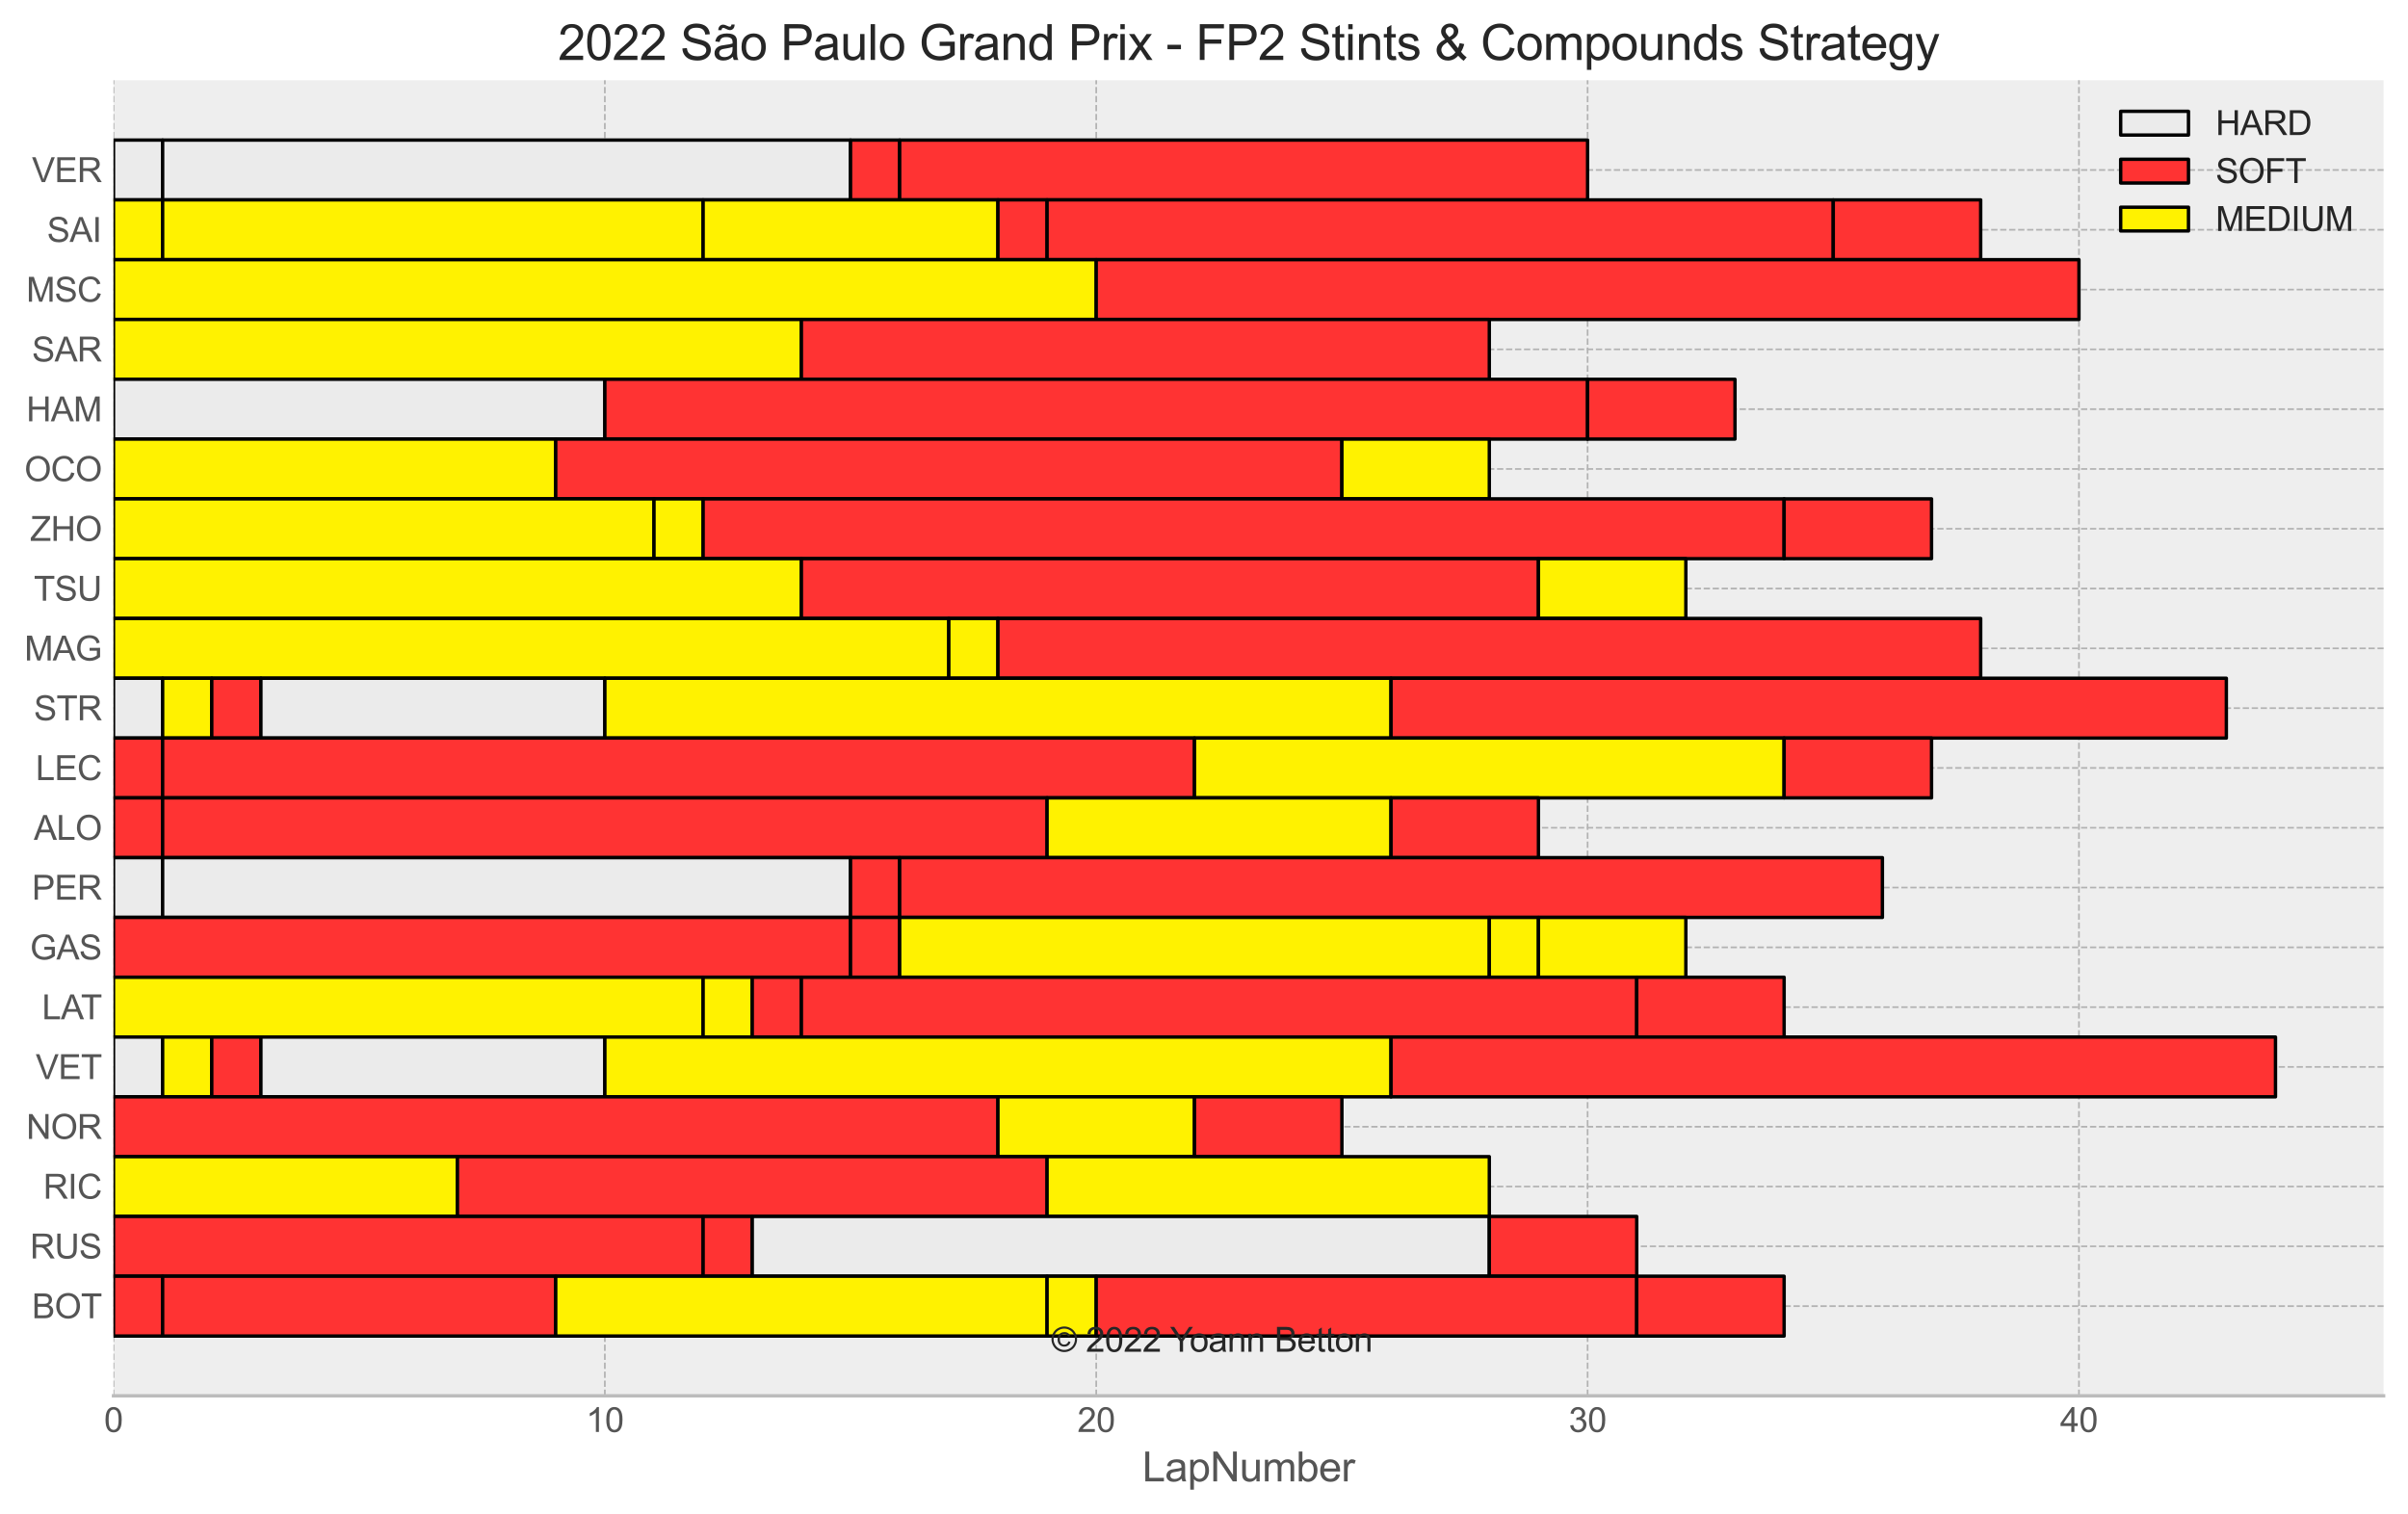 <?xml version="1.0" encoding="utf-8" standalone="no"?>
<!DOCTYPE svg PUBLIC "-//W3C//DTD SVG 1.1//EN"
  "http://www.w3.org/Graphics/SVG/1.1/DTD/svg11.dtd">
<svg xmlns:xlink="http://www.w3.org/1999/xlink" width="710.278pt" height="446.582pt" viewBox="0 0 710.278 446.582" xmlns="http://www.w3.org/2000/svg" version="1.1">
 <defs>
  <style type="text/css">*{stroke-linejoin: round; stroke-linecap: butt}</style>
 </defs>
 <g id="figure_1">
  <g id="patch_1">
   <path d="M 0 446.582 
L 710.278 446.582 
L 710.278 0 
L 0 0 
z
" style="fill: #ffffff"/>
  </g>
  <g id="axes_1">
   <g id="patch_2">
    <path d="M 33.478 411.763 
L 703.078 411.763 
L 703.078 23.683 
L 33.478 23.683 
z
" style="fill: #eeeeee"/>
   </g>
   <g id="matplotlib.axis_1">
    <g id="xtick_1">
     <g id="line2d_1">
      <path d="M 33.478 411.763 
L 33.478 23.683 
" clip-path="url(#p94d6013bad)" style="fill: none; stroke-dasharray: 1.85,0.8; stroke-dashoffset: 0; stroke: #b2b2b2; stroke-width: 0.5"/>
     </g>
     <g id="line2d_2"/>
     <g id="text_1">
      <!-- 0 -->
      <g style="fill: #555555" transform="translate(30.698 422.421)scale(0.1 -0.1)">
       <defs>
        <path id="ArialMT-30" d="M 266 2259 
Q 266 3072 433 3567 
Q 600 4063 929 4331 
Q 1259 4600 1759 4600 
Q 2128 4600 2406 4451 
Q 2684 4303 2865 4023 
Q 3047 3744 3150 3342 
Q 3253 2941 3253 2259 
Q 3253 1453 3087 958 
Q 2922 463 2592 192 
Q 2263 -78 1759 -78 
Q 1097 -78 719 397 
Q 266 969 266 2259 
z
M 844 2259 
Q 844 1131 1108 757 
Q 1372 384 1759 384 
Q 2147 384 2411 759 
Q 2675 1134 2675 2259 
Q 2675 3391 2411 3762 
Q 2147 4134 1753 4134 
Q 1366 4134 1134 3806 
Q 844 3388 844 2259 
z
" transform="scale(0.016)"/>
       </defs>
       <use xlink:href="#ArialMT-30"/>
      </g>
     </g>
    </g>
    <g id="xtick_2">
     <g id="line2d_3">
      <path d="M 178.413 411.763 
L 178.413 23.683 
" clip-path="url(#p94d6013bad)" style="fill: none; stroke-dasharray: 1.85,0.8; stroke-dashoffset: 0; stroke: #b2b2b2; stroke-width: 0.5"/>
     </g>
     <g id="line2d_4"/>
     <g id="text_2">
      <!-- 10 -->
      <g style="fill: #555555" transform="translate(172.852 422.421)scale(0.1 -0.1)">
       <defs>
        <path id="ArialMT-31" d="M 2384 0 
L 1822 0 
L 1822 3584 
Q 1619 3391 1289 3197 
Q 959 3003 697 2906 
L 697 3450 
Q 1169 3672 1522 3987 
Q 1875 4303 2022 4600 
L 2384 4600 
L 2384 0 
z
" transform="scale(0.016)"/>
       </defs>
       <use xlink:href="#ArialMT-31"/>
       <use xlink:href="#ArialMT-30" x="55.615"/>
      </g>
     </g>
    </g>
    <g id="xtick_3">
     <g id="line2d_5">
      <path d="M 323.348 411.763 
L 323.348 23.683 
" clip-path="url(#p94d6013bad)" style="fill: none; stroke-dasharray: 1.85,0.8; stroke-dashoffset: 0; stroke: #b2b2b2; stroke-width: 0.5"/>
     </g>
     <g id="line2d_6"/>
     <g id="text_3">
      <!-- 20 -->
      <g style="fill: #555555" transform="translate(317.787 422.421)scale(0.1 -0.1)">
       <defs>
        <path id="ArialMT-32" d="M 3222 541 
L 3222 0 
L 194 0 
Q 188 203 259 391 
Q 375 700 629 1000 
Q 884 1300 1366 1694 
Q 2113 2306 2375 2664 
Q 2638 3022 2638 3341 
Q 2638 3675 2398 3904 
Q 2159 4134 1775 4134 
Q 1369 4134 1125 3890 
Q 881 3647 878 3216 
L 300 3275 
Q 359 3922 746 4261 
Q 1134 4600 1788 4600 
Q 2447 4600 2831 4234 
Q 3216 3869 3216 3328 
Q 3216 3053 3103 2787 
Q 2991 2522 2730 2228 
Q 2469 1934 1863 1422 
Q 1356 997 1212 845 
Q 1069 694 975 541 
L 3222 541 
z
" transform="scale(0.016)"/>
       </defs>
       <use xlink:href="#ArialMT-32"/>
       <use xlink:href="#ArialMT-30" x="55.615"/>
      </g>
     </g>
    </g>
    <g id="xtick_4">
     <g id="line2d_7">
      <path d="M 468.283 411.763 
L 468.283 23.683 
" clip-path="url(#p94d6013bad)" style="fill: none; stroke-dasharray: 1.85,0.8; stroke-dashoffset: 0; stroke: #b2b2b2; stroke-width: 0.5"/>
     </g>
     <g id="line2d_8"/>
     <g id="text_4">
      <!-- 30 -->
      <g style="fill: #555555" transform="translate(462.722 422.421)scale(0.1 -0.1)">
       <defs>
        <path id="ArialMT-33" d="M 269 1209 
L 831 1284 
Q 928 806 1161 595 
Q 1394 384 1728 384 
Q 2125 384 2398 659 
Q 2672 934 2672 1341 
Q 2672 1728 2419 1979 
Q 2166 2231 1775 2231 
Q 1616 2231 1378 2169 
L 1441 2663 
Q 1497 2656 1531 2656 
Q 1891 2656 2178 2843 
Q 2466 3031 2466 3422 
Q 2466 3731 2256 3934 
Q 2047 4138 1716 4138 
Q 1388 4138 1169 3931 
Q 950 3725 888 3313 
L 325 3413 
Q 428 3978 793 4289 
Q 1159 4600 1703 4600 
Q 2078 4600 2393 4439 
Q 2709 4278 2876 4000 
Q 3044 3722 3044 3409 
Q 3044 3113 2884 2869 
Q 2725 2625 2413 2481 
Q 2819 2388 3044 2092 
Q 3269 1797 3269 1353 
Q 3269 753 2831 336 
Q 2394 -81 1725 -81 
Q 1122 -81 723 278 
Q 325 638 269 1209 
z
" transform="scale(0.016)"/>
       </defs>
       <use xlink:href="#ArialMT-33"/>
       <use xlink:href="#ArialMT-30" x="55.615"/>
      </g>
     </g>
    </g>
    <g id="xtick_5">
     <g id="line2d_9">
      <path d="M 613.218 411.763 
L 613.218 23.683 
" clip-path="url(#p94d6013bad)" style="fill: none; stroke-dasharray: 1.85,0.8; stroke-dashoffset: 0; stroke: #b2b2b2; stroke-width: 0.5"/>
     </g>
     <g id="line2d_10"/>
     <g id="text_5">
      <!-- 40 -->
      <g style="fill: #555555" transform="translate(607.657 422.421)scale(0.1 -0.1)">
       <defs>
        <path id="ArialMT-34" d="M 2069 0 
L 2069 1097 
L 81 1097 
L 81 1613 
L 2172 4581 
L 2631 4581 
L 2631 1613 
L 3250 1613 
L 3250 1097 
L 2631 1097 
L 2631 0 
L 2069 0 
z
M 2069 1613 
L 2069 3678 
L 634 1613 
L 2069 1613 
z
" transform="scale(0.016)"/>
       </defs>
       <use xlink:href="#ArialMT-34"/>
       <use xlink:href="#ArialMT-30" x="55.615"/>
      </g>
     </g>
    </g>
    <g id="text_6">
     <!-- LapNumber -->
     <g style="fill: #555555" transform="translate(336.93 436.997)scale(0.12 -0.12)">
      <defs>
       <path id="ArialMT-4c" d="M 469 0 
L 469 4581 
L 1075 4581 
L 1075 541 
L 3331 541 
L 3331 0 
L 469 0 
z
" transform="scale(0.016)"/>
       <path id="ArialMT-61" d="M 2588 409 
Q 2275 144 1986 34 
Q 1697 -75 1366 -75 
Q 819 -75 525 192 
Q 231 459 231 875 
Q 231 1119 342 1320 
Q 453 1522 633 1644 
Q 813 1766 1038 1828 
Q 1203 1872 1538 1913 
Q 2219 1994 2541 2106 
Q 2544 2222 2544 2253 
Q 2544 2597 2384 2738 
Q 2169 2928 1744 2928 
Q 1347 2928 1158 2789 
Q 969 2650 878 2297 
L 328 2372 
Q 403 2725 575 2942 
Q 747 3159 1072 3276 
Q 1397 3394 1825 3394 
Q 2250 3394 2515 3294 
Q 2781 3194 2906 3042 
Q 3031 2891 3081 2659 
Q 3109 2516 3109 2141 
L 3109 1391 
Q 3109 606 3145 398 
Q 3181 191 3288 0 
L 2700 0 
Q 2613 175 2588 409 
z
M 2541 1666 
Q 2234 1541 1622 1453 
Q 1275 1403 1131 1340 
Q 988 1278 909 1158 
Q 831 1038 831 891 
Q 831 666 1001 516 
Q 1172 366 1500 366 
Q 1825 366 2078 508 
Q 2331 650 2450 897 
Q 2541 1088 2541 1459 
L 2541 1666 
z
" transform="scale(0.016)"/>
       <path id="ArialMT-70" d="M 422 -1272 
L 422 3319 
L 934 3319 
L 934 2888 
Q 1116 3141 1344 3267 
Q 1572 3394 1897 3394 
Q 2322 3394 2647 3175 
Q 2972 2956 3137 2557 
Q 3303 2159 3303 1684 
Q 3303 1175 3120 767 
Q 2938 359 2589 142 
Q 2241 -75 1856 -75 
Q 1575 -75 1351 44 
Q 1128 163 984 344 
L 984 -1272 
L 422 -1272 
z
M 931 1641 
Q 931 1000 1190 694 
Q 1450 388 1819 388 
Q 2194 388 2461 705 
Q 2728 1022 2728 1688 
Q 2728 2322 2467 2637 
Q 2206 2953 1844 2953 
Q 1484 2953 1207 2617 
Q 931 2281 931 1641 
z
" transform="scale(0.016)"/>
       <path id="ArialMT-4e" d="M 488 0 
L 488 4581 
L 1109 4581 
L 3516 984 
L 3516 4581 
L 4097 4581 
L 4097 0 
L 3475 0 
L 1069 3600 
L 1069 0 
L 488 0 
z
" transform="scale(0.016)"/>
       <path id="ArialMT-75" d="M 2597 0 
L 2597 488 
Q 2209 -75 1544 -75 
Q 1250 -75 995 37 
Q 741 150 617 320 
Q 494 491 444 738 
Q 409 903 409 1263 
L 409 3319 
L 972 3319 
L 972 1478 
Q 972 1038 1006 884 
Q 1059 663 1231 536 
Q 1403 409 1656 409 
Q 1909 409 2131 539 
Q 2353 669 2445 892 
Q 2538 1116 2538 1541 
L 2538 3319 
L 3100 3319 
L 3100 0 
L 2597 0 
z
" transform="scale(0.016)"/>
       <path id="ArialMT-6d" d="M 422 0 
L 422 3319 
L 925 3319 
L 925 2853 
Q 1081 3097 1340 3245 
Q 1600 3394 1931 3394 
Q 2300 3394 2536 3241 
Q 2772 3088 2869 2813 
Q 3263 3394 3894 3394 
Q 4388 3394 4653 3120 
Q 4919 2847 4919 2278 
L 4919 0 
L 4359 0 
L 4359 2091 
Q 4359 2428 4304 2576 
Q 4250 2725 4106 2815 
Q 3963 2906 3769 2906 
Q 3419 2906 3187 2673 
Q 2956 2441 2956 1928 
L 2956 0 
L 2394 0 
L 2394 2156 
Q 2394 2531 2256 2718 
Q 2119 2906 1806 2906 
Q 1569 2906 1367 2781 
Q 1166 2656 1075 2415 
Q 984 2175 984 1722 
L 984 0 
L 422 0 
z
" transform="scale(0.016)"/>
       <path id="ArialMT-62" d="M 941 0 
L 419 0 
L 419 4581 
L 981 4581 
L 981 2947 
Q 1338 3394 1891 3394 
Q 2197 3394 2470 3270 
Q 2744 3147 2920 2923 
Q 3097 2700 3197 2384 
Q 3297 2069 3297 1709 
Q 3297 856 2875 390 
Q 2453 -75 1863 -75 
Q 1275 -75 941 416 
L 941 0 
z
M 934 1684 
Q 934 1088 1097 822 
Q 1363 388 1816 388 
Q 2184 388 2453 708 
Q 2722 1028 2722 1663 
Q 2722 2313 2464 2622 
Q 2206 2931 1841 2931 
Q 1472 2931 1203 2611 
Q 934 2291 934 1684 
z
" transform="scale(0.016)"/>
       <path id="ArialMT-65" d="M 2694 1069 
L 3275 997 
Q 3138 488 2766 206 
Q 2394 -75 1816 -75 
Q 1088 -75 661 373 
Q 234 822 234 1631 
Q 234 2469 665 2931 
Q 1097 3394 1784 3394 
Q 2450 3394 2872 2941 
Q 3294 2488 3294 1666 
Q 3294 1616 3291 1516 
L 816 1516 
Q 847 969 1125 678 
Q 1403 388 1819 388 
Q 2128 388 2347 550 
Q 2566 713 2694 1069 
z
M 847 1978 
L 2700 1978 
Q 2663 2397 2488 2606 
Q 2219 2931 1791 2931 
Q 1403 2931 1139 2672 
Q 875 2413 847 1978 
z
" transform="scale(0.016)"/>
       <path id="ArialMT-72" d="M 416 0 
L 416 3319 
L 922 3319 
L 922 2816 
Q 1116 3169 1280 3281 
Q 1444 3394 1641 3394 
Q 1925 3394 2219 3213 
L 2025 2691 
Q 1819 2813 1613 2813 
Q 1428 2813 1281 2702 
Q 1134 2591 1072 2394 
Q 978 2094 978 1738 
L 978 0 
L 416 0 
z
" transform="scale(0.016)"/>
      </defs>
      <use xlink:href="#ArialMT-4c"/>
      <use xlink:href="#ArialMT-61" x="55.615"/>
      <use xlink:href="#ArialMT-70" x="111.23"/>
      <use xlink:href="#ArialMT-4e" x="166.846"/>
      <use xlink:href="#ArialMT-75" x="239.062"/>
      <use xlink:href="#ArialMT-6d" x="294.678"/>
      <use xlink:href="#ArialMT-62" x="377.979"/>
      <use xlink:href="#ArialMT-65" x="433.594"/>
      <use xlink:href="#ArialMT-72" x="489.209"/>
     </g>
    </g>
   </g>
   <g id="matplotlib.axis_2">
    <g id="ytick_1">
     <g id="line2d_11">
      <path d="M 33.478 50.143 
L 703.078 50.143 
" clip-path="url(#p94d6013bad)" style="fill: none; stroke-dasharray: 1.85,0.8; stroke-dashoffset: 0; stroke: #b2b2b2; stroke-width: 0.5"/>
     </g>
     <g id="line2d_12"/>
     <g id="text_7">
      <!-- VER -->
      <g style="fill: #555555" transform="translate(9.416 53.722)scale(0.1 -0.1)">
       <defs>
        <path id="ArialMT-56" d="M 1803 0 
L 28 4581 
L 684 4581 
L 1875 1253 
Q 2019 853 2116 503 
Q 2222 878 2363 1253 
L 3600 4581 
L 4219 4581 
L 2425 0 
L 1803 0 
z
" transform="scale(0.016)"/>
        <path id="ArialMT-45" d="M 506 0 
L 506 4581 
L 3819 4581 
L 3819 4041 
L 1113 4041 
L 1113 2638 
L 3647 2638 
L 3647 2100 
L 1113 2100 
L 1113 541 
L 3925 541 
L 3925 0 
L 506 0 
z
" transform="scale(0.016)"/>
        <path id="ArialMT-52" d="M 503 0 
L 503 4581 
L 2534 4581 
Q 3147 4581 3465 4457 
Q 3784 4334 3975 4021 
Q 4166 3709 4166 3331 
Q 4166 2844 3850 2509 
Q 3534 2175 2875 2084 
Q 3116 1969 3241 1856 
Q 3506 1613 3744 1247 
L 4541 0 
L 3778 0 
L 3172 953 
Q 2906 1366 2734 1584 
Q 2563 1803 2427 1890 
Q 2291 1978 2150 2013 
Q 2047 2034 1813 2034 
L 1109 2034 
L 1109 0 
L 503 0 
z
M 1109 2559 
L 2413 2559 
Q 2828 2559 3062 2645 
Q 3297 2731 3419 2920 
Q 3541 3109 3541 3331 
Q 3541 3656 3305 3865 
Q 3069 4075 2559 4075 
L 1109 4075 
L 1109 2559 
z
" transform="scale(0.016)"/>
       </defs>
       <use xlink:href="#ArialMT-56"/>
       <use xlink:href="#ArialMT-45" x="66.699"/>
       <use xlink:href="#ArialMT-52" x="133.398"/>
      </g>
     </g>
    </g>
    <g id="ytick_2">
     <g id="line2d_13">
      <path d="M 33.478 67.783 
L 703.078 67.783 
" clip-path="url(#p94d6013bad)" style="fill: none; stroke-dasharray: 1.85,0.8; stroke-dashoffset: 0; stroke: #b2b2b2; stroke-width: 0.5"/>
     </g>
     <g id="line2d_14"/>
     <g id="text_8">
      <!-- SAI -->
      <g style="fill: #555555" transform="translate(13.859 71.362)scale(0.1 -0.1)">
       <defs>
        <path id="ArialMT-53" d="M 288 1472 
L 859 1522 
Q 900 1178 1048 958 
Q 1197 738 1509 602 
Q 1822 466 2213 466 
Q 2559 466 2825 569 
Q 3091 672 3220 851 
Q 3350 1031 3350 1244 
Q 3350 1459 3225 1620 
Q 3100 1781 2813 1891 
Q 2628 1963 1997 2114 
Q 1366 2266 1113 2400 
Q 784 2572 623 2826 
Q 463 3081 463 3397 
Q 463 3744 659 4045 
Q 856 4347 1234 4503 
Q 1613 4659 2075 4659 
Q 2584 4659 2973 4495 
Q 3363 4331 3572 4012 
Q 3781 3694 3797 3291 
L 3216 3247 
Q 3169 3681 2898 3903 
Q 2628 4125 2100 4125 
Q 1550 4125 1298 3923 
Q 1047 3722 1047 3438 
Q 1047 3191 1225 3031 
Q 1400 2872 2139 2705 
Q 2878 2538 3153 2413 
Q 3553 2228 3743 1945 
Q 3934 1663 3934 1294 
Q 3934 928 3725 604 
Q 3516 281 3123 101 
Q 2731 -78 2241 -78 
Q 1619 -78 1198 103 
Q 778 284 539 648 
Q 300 1013 288 1472 
z
" transform="scale(0.016)"/>
        <path id="ArialMT-41" d="M -9 0 
L 1750 4581 
L 2403 4581 
L 4278 0 
L 3588 0 
L 3053 1388 
L 1138 1388 
L 634 0 
L -9 0 
z
M 1313 1881 
L 2866 1881 
L 2388 3150 
Q 2169 3728 2063 4100 
Q 1975 3659 1816 3225 
L 1313 1881 
z
" transform="scale(0.016)"/>
        <path id="ArialMT-49" d="M 597 0 
L 597 4581 
L 1203 4581 
L 1203 0 
L 597 0 
z
" transform="scale(0.016)"/>
       </defs>
       <use xlink:href="#ArialMT-53"/>
       <use xlink:href="#ArialMT-41" x="66.699"/>
       <use xlink:href="#ArialMT-49" x="133.398"/>
      </g>
     </g>
    </g>
    <g id="ytick_3">
     <g id="line2d_15">
      <path d="M 33.478 85.423 
L 703.078 85.423 
" clip-path="url(#p94d6013bad)" style="fill: none; stroke-dasharray: 1.85,0.8; stroke-dashoffset: 0; stroke: #b2b2b2; stroke-width: 0.5"/>
     </g>
     <g id="line2d_16"/>
     <g id="text_9">
      <!-- MSC -->
      <g style="fill: #555555" transform="translate(7.756 89.002)scale(0.1 -0.1)">
       <defs>
        <path id="ArialMT-4d" d="M 475 0 
L 475 4581 
L 1388 4581 
L 2472 1338 
Q 2622 884 2691 659 
Q 2769 909 2934 1394 
L 4031 4581 
L 4847 4581 
L 4847 0 
L 4263 0 
L 4263 3834 
L 2931 0 
L 2384 0 
L 1059 3900 
L 1059 0 
L 475 0 
z
" transform="scale(0.016)"/>
        <path id="ArialMT-43" d="M 3763 1606 
L 4369 1453 
Q 4178 706 3683 314 
Q 3188 -78 2472 -78 
Q 1731 -78 1267 223 
Q 803 525 561 1097 
Q 319 1669 319 2325 
Q 319 3041 592 3573 
Q 866 4106 1370 4382 
Q 1875 4659 2481 4659 
Q 3169 4659 3637 4309 
Q 4106 3959 4291 3325 
L 3694 3184 
Q 3534 3684 3231 3912 
Q 2928 4141 2469 4141 
Q 1941 4141 1586 3887 
Q 1231 3634 1087 3207 
Q 944 2781 944 2328 
Q 944 1744 1114 1308 
Q 1284 872 1643 656 
Q 2003 441 2422 441 
Q 2931 441 3284 734 
Q 3638 1028 3763 1606 
z
" transform="scale(0.016)"/>
       </defs>
       <use xlink:href="#ArialMT-4d"/>
       <use xlink:href="#ArialMT-53" x="83.301"/>
       <use xlink:href="#ArialMT-43" x="150"/>
      </g>
     </g>
    </g>
    <g id="ytick_4">
     <g id="line2d_17">
      <path d="M 33.478 103.063 
L 703.078 103.063 
" clip-path="url(#p94d6013bad)" style="fill: none; stroke-dasharray: 1.85,0.8; stroke-dashoffset: 0; stroke: #b2b2b2; stroke-width: 0.5"/>
     </g>
     <g id="line2d_18"/>
     <g id="text_10">
      <!-- SAR -->
      <g style="fill: #555555" transform="translate(9.416 106.642)scale(0.1 -0.1)">
       <use xlink:href="#ArialMT-53"/>
       <use xlink:href="#ArialMT-41" x="66.699"/>
       <use xlink:href="#ArialMT-52" x="133.398"/>
      </g>
     </g>
    </g>
    <g id="ytick_5">
     <g id="line2d_19">
      <path d="M 33.478 120.703 
L 703.078 120.703 
" clip-path="url(#p94d6013bad)" style="fill: none; stroke-dasharray: 1.85,0.8; stroke-dashoffset: 0; stroke: #b2b2b2; stroke-width: 0.5"/>
     </g>
     <g id="line2d_20"/>
     <g id="text_11">
      <!-- HAM -->
      <g style="fill: #555555" transform="translate(7.756 124.282)scale(0.1 -0.1)">
       <defs>
        <path id="ArialMT-48" d="M 513 0 
L 513 4581 
L 1119 4581 
L 1119 2700 
L 3500 2700 
L 3500 4581 
L 4106 4581 
L 4106 0 
L 3500 0 
L 3500 2159 
L 1119 2159 
L 1119 0 
L 513 0 
z
" transform="scale(0.016)"/>
       </defs>
       <use xlink:href="#ArialMT-48"/>
       <use xlink:href="#ArialMT-41" x="72.217"/>
       <use xlink:href="#ArialMT-4d" x="138.916"/>
      </g>
     </g>
    </g>
    <g id="ytick_6">
     <g id="line2d_21">
      <path d="M 33.478 138.343 
L 703.078 138.343 
" clip-path="url(#p94d6013bad)" style="fill: none; stroke-dasharray: 1.85,0.8; stroke-dashoffset: 0; stroke: #b2b2b2; stroke-width: 0.5"/>
     </g>
     <g id="line2d_22"/>
     <g id="text_12">
      <!-- OCO -->
      <g style="fill: #555555" transform="translate(7.2 141.922)scale(0.1 -0.1)">
       <defs>
        <path id="ArialMT-4f" d="M 309 2231 
Q 309 3372 921 4017 
Q 1534 4663 2503 4663 
Q 3138 4663 3647 4359 
Q 4156 4056 4423 3514 
Q 4691 2972 4691 2284 
Q 4691 1588 4409 1038 
Q 4128 488 3612 205 
Q 3097 -78 2500 -78 
Q 1853 -78 1343 234 
Q 834 547 571 1087 
Q 309 1628 309 2231 
z
M 934 2222 
Q 934 1394 1379 917 
Q 1825 441 2497 441 
Q 3181 441 3623 922 
Q 4066 1403 4066 2288 
Q 4066 2847 3877 3264 
Q 3688 3681 3323 3911 
Q 2959 4141 2506 4141 
Q 1863 4141 1398 3698 
Q 934 3256 934 2222 
z
" transform="scale(0.016)"/>
       </defs>
       <use xlink:href="#ArialMT-4f"/>
       <use xlink:href="#ArialMT-43" x="77.783"/>
       <use xlink:href="#ArialMT-4f" x="150"/>
      </g>
     </g>
    </g>
    <g id="ytick_7">
     <g id="line2d_23">
      <path d="M 33.478 155.983 
L 703.078 155.983 
" clip-path="url(#p94d6013bad)" style="fill: none; stroke-dasharray: 1.85,0.8; stroke-dashoffset: 0; stroke: #b2b2b2; stroke-width: 0.5"/>
     </g>
     <g id="line2d_24"/>
     <g id="text_13">
      <!-- ZHO -->
      <g style="fill: #555555" transform="translate(8.87 159.562)scale(0.1 -0.1)">
       <defs>
        <path id="ArialMT-5a" d="M 128 0 
L 128 563 
L 2475 3497 
Q 2725 3809 2950 4041 
L 394 4041 
L 394 4581 
L 3675 4581 
L 3675 4041 
L 1103 863 
L 825 541 
L 3750 541 
L 3750 0 
L 128 0 
z
" transform="scale(0.016)"/>
       </defs>
       <use xlink:href="#ArialMT-5a"/>
       <use xlink:href="#ArialMT-48" x="61.084"/>
       <use xlink:href="#ArialMT-4f" x="133.301"/>
      </g>
     </g>
    </g>
    <g id="ytick_8">
     <g id="line2d_25">
      <path d="M 33.478 173.623 
L 703.078 173.623 
" clip-path="url(#p94d6013bad)" style="fill: none; stroke-dasharray: 1.85,0.8; stroke-dashoffset: 0; stroke: #b2b2b2; stroke-width: 0.5"/>
     </g>
     <g id="line2d_26"/>
     <g id="text_14">
      <!-- TSU -->
      <g style="fill: #555555" transform="translate(9.978 177.202)scale(0.1 -0.1)">
       <defs>
        <path id="ArialMT-54" d="M 1659 0 
L 1659 4041 
L 150 4041 
L 150 4581 
L 3781 4581 
L 3781 4041 
L 2266 4041 
L 2266 0 
L 1659 0 
z
" transform="scale(0.016)"/>
        <path id="ArialMT-55" d="M 3500 4581 
L 4106 4581 
L 4106 1934 
Q 4106 1244 3950 837 
Q 3794 431 3386 176 
Q 2978 -78 2316 -78 
Q 1672 -78 1262 144 
Q 853 366 678 786 
Q 503 1206 503 1934 
L 503 4581 
L 1109 4581 
L 1109 1938 
Q 1109 1341 1220 1058 
Q 1331 775 1601 622 
Q 1872 469 2263 469 
Q 2931 469 3215 772 
Q 3500 1075 3500 1938 
L 3500 4581 
z
" transform="scale(0.016)"/>
       </defs>
       <use xlink:href="#ArialMT-54"/>
       <use xlink:href="#ArialMT-53" x="61.084"/>
       <use xlink:href="#ArialMT-55" x="127.783"/>
      </g>
     </g>
    </g>
    <g id="ytick_9">
     <g id="line2d_27">
      <path d="M 33.478 191.263 
L 703.078 191.263 
" clip-path="url(#p94d6013bad)" style="fill: none; stroke-dasharray: 1.85,0.8; stroke-dashoffset: 0; stroke: #b2b2b2; stroke-width: 0.5"/>
     </g>
     <g id="line2d_28"/>
     <g id="text_15">
      <!-- MAG -->
      <g style="fill: #555555" transform="translate(7.2 194.842)scale(0.1 -0.1)">
       <defs>
        <path id="ArialMT-47" d="M 2638 1797 
L 2638 2334 
L 4578 2338 
L 4578 638 
Q 4131 281 3656 101 
Q 3181 -78 2681 -78 
Q 2006 -78 1454 211 
Q 903 500 622 1047 
Q 341 1594 341 2269 
Q 341 2938 620 3517 
Q 900 4097 1425 4378 
Q 1950 4659 2634 4659 
Q 3131 4659 3532 4498 
Q 3934 4338 4162 4050 
Q 4391 3763 4509 3300 
L 3963 3150 
Q 3859 3500 3706 3700 
Q 3553 3900 3268 4020 
Q 2984 4141 2638 4141 
Q 2222 4141 1919 4014 
Q 1616 3888 1430 3681 
Q 1244 3475 1141 3228 
Q 966 2803 966 2306 
Q 966 1694 1177 1281 
Q 1388 869 1791 669 
Q 2194 469 2647 469 
Q 3041 469 3416 620 
Q 3791 772 3984 944 
L 3984 1797 
L 2638 1797 
z
" transform="scale(0.016)"/>
       </defs>
       <use xlink:href="#ArialMT-4d"/>
       <use xlink:href="#ArialMT-41" x="83.301"/>
       <use xlink:href="#ArialMT-47" x="150"/>
      </g>
     </g>
    </g>
    <g id="ytick_10">
     <g id="line2d_29">
      <path d="M 33.478 208.903 
L 703.078 208.903 
" clip-path="url(#p94d6013bad)" style="fill: none; stroke-dasharray: 1.85,0.8; stroke-dashoffset: 0; stroke: #b2b2b2; stroke-width: 0.5"/>
     </g>
     <g id="line2d_30"/>
     <g id="text_16">
      <!-- STR -->
      <g style="fill: #555555" transform="translate(9.978 212.482)scale(0.1 -0.1)">
       <use xlink:href="#ArialMT-53"/>
       <use xlink:href="#ArialMT-54" x="66.699"/>
       <use xlink:href="#ArialMT-52" x="127.783"/>
      </g>
     </g>
    </g>
    <g id="ytick_11">
     <g id="line2d_31">
      <path d="M 33.478 226.543 
L 703.078 226.543 
" clip-path="url(#p94d6013bad)" style="fill: none; stroke-dasharray: 1.85,0.8; stroke-dashoffset: 0; stroke: #b2b2b2; stroke-width: 0.5"/>
     </g>
     <g id="line2d_32"/>
     <g id="text_17">
      <!-- LEC -->
      <g style="fill: #555555" transform="translate(10.525 230.122)scale(0.1 -0.1)">
       <use xlink:href="#ArialMT-4c"/>
       <use xlink:href="#ArialMT-45" x="55.615"/>
       <use xlink:href="#ArialMT-43" x="122.314"/>
      </g>
     </g>
    </g>
    <g id="ytick_12">
     <g id="line2d_33">
      <path d="M 33.478 244.183 
L 703.078 244.183 
" clip-path="url(#p94d6013bad)" style="fill: none; stroke-dasharray: 1.85,0.8; stroke-dashoffset: 0; stroke: #b2b2b2; stroke-width: 0.5"/>
     </g>
     <g id="line2d_34"/>
     <g id="text_18">
      <!-- ALO -->
      <g style="fill: #555555" transform="translate(9.969 247.762)scale(0.1 -0.1)">
       <use xlink:href="#ArialMT-41"/>
       <use xlink:href="#ArialMT-4c" x="66.699"/>
       <use xlink:href="#ArialMT-4f" x="122.314"/>
      </g>
     </g>
    </g>
    <g id="ytick_13">
     <g id="line2d_35">
      <path d="M 33.478 261.823 
L 703.078 261.823 
" clip-path="url(#p94d6013bad)" style="fill: none; stroke-dasharray: 1.85,0.8; stroke-dashoffset: 0; stroke: #b2b2b2; stroke-width: 0.5"/>
     </g>
     <g id="line2d_36"/>
     <g id="text_19">
      <!-- PER -->
      <g style="fill: #555555" transform="translate(9.416 265.402)scale(0.1 -0.1)">
       <defs>
        <path id="ArialMT-50" d="M 494 0 
L 494 4581 
L 2222 4581 
Q 2678 4581 2919 4538 
Q 3256 4481 3484 4323 
Q 3713 4166 3852 3881 
Q 3991 3597 3991 3256 
Q 3991 2672 3619 2267 
Q 3247 1863 2275 1863 
L 1100 1863 
L 1100 0 
L 494 0 
z
M 1100 2403 
L 2284 2403 
Q 2872 2403 3119 2622 
Q 3366 2841 3366 3238 
Q 3366 3525 3220 3729 
Q 3075 3934 2838 4000 
Q 2684 4041 2272 4041 
L 1100 4041 
L 1100 2403 
z
" transform="scale(0.016)"/>
       </defs>
       <use xlink:href="#ArialMT-50"/>
       <use xlink:href="#ArialMT-45" x="66.699"/>
       <use xlink:href="#ArialMT-52" x="133.398"/>
      </g>
     </g>
    </g>
    <g id="ytick_14">
     <g id="line2d_37">
      <path d="M 33.478 279.463 
L 703.078 279.463 
" clip-path="url(#p94d6013bad)" style="fill: none; stroke-dasharray: 1.85,0.8; stroke-dashoffset: 0; stroke: #b2b2b2; stroke-width: 0.5"/>
     </g>
     <g id="line2d_38"/>
     <g id="text_20">
      <!-- GAS -->
      <g style="fill: #555555" transform="translate(8.859 283.042)scale(0.1 -0.1)">
       <use xlink:href="#ArialMT-47"/>
       <use xlink:href="#ArialMT-41" x="77.783"/>
       <use xlink:href="#ArialMT-53" x="144.482"/>
      </g>
     </g>
    </g>
    <g id="ytick_15">
     <g id="line2d_39">
      <path d="M 33.478 297.103 
L 703.078 297.103 
" clip-path="url(#p94d6013bad)" style="fill: none; stroke-dasharray: 1.85,0.8; stroke-dashoffset: 0; stroke: #b2b2b2; stroke-width: 0.5"/>
     </g>
     <g id="line2d_40"/>
     <g id="text_21">
      <!-- LAT -->
      <g style="fill: #555555" transform="translate(12.377 300.682)scale(0.1 -0.1)">
       <use xlink:href="#ArialMT-4c"/>
       <use xlink:href="#ArialMT-41" x="55.615"/>
       <use xlink:href="#ArialMT-54" x="114.939"/>
      </g>
     </g>
    </g>
    <g id="ytick_16">
     <g id="line2d_41">
      <path d="M 33.478 314.743 
L 703.078 314.743 
" clip-path="url(#p94d6013bad)" style="fill: none; stroke-dasharray: 1.85,0.8; stroke-dashoffset: 0; stroke: #b2b2b2; stroke-width: 0.5"/>
     </g>
     <g id="line2d_42"/>
     <g id="text_22">
      <!-- VET -->
      <g style="fill: #555555" transform="translate(10.53 318.322)scale(0.1 -0.1)">
       <use xlink:href="#ArialMT-56"/>
       <use xlink:href="#ArialMT-45" x="66.699"/>
       <use xlink:href="#ArialMT-54" x="133.398"/>
      </g>
     </g>
    </g>
    <g id="ytick_17">
     <g id="line2d_43">
      <path d="M 33.478 332.383 
L 703.078 332.383 
" clip-path="url(#p94d6013bad)" style="fill: none; stroke-dasharray: 1.85,0.8; stroke-dashoffset: 0; stroke: #b2b2b2; stroke-width: 0.5"/>
     </g>
     <g id="line2d_44"/>
     <g id="text_23">
      <!-- NOR -->
      <g style="fill: #555555" transform="translate(7.756 335.962)scale(0.1 -0.1)">
       <use xlink:href="#ArialMT-4e"/>
       <use xlink:href="#ArialMT-4f" x="72.217"/>
       <use xlink:href="#ArialMT-52" x="150"/>
      </g>
     </g>
    </g>
    <g id="ytick_18">
     <g id="line2d_45">
      <path d="M 33.478 350.023 
L 703.078 350.023 
" clip-path="url(#p94d6013bad)" style="fill: none; stroke-dasharray: 1.85,0.8; stroke-dashoffset: 0; stroke: #b2b2b2; stroke-width: 0.5"/>
     </g>
     <g id="line2d_46"/>
     <g id="text_24">
      <!-- RIC -->
      <g style="fill: #555555" transform="translate(12.756 353.602)scale(0.1 -0.1)">
       <use xlink:href="#ArialMT-52"/>
       <use xlink:href="#ArialMT-49" x="72.217"/>
       <use xlink:href="#ArialMT-43" x="100"/>
      </g>
     </g>
    </g>
    <g id="ytick_19">
     <g id="line2d_47">
      <path d="M 33.478 367.663 
L 703.078 367.663 
" clip-path="url(#p94d6013bad)" style="fill: none; stroke-dasharray: 1.85,0.8; stroke-dashoffset: 0; stroke: #b2b2b2; stroke-width: 0.5"/>
     </g>
     <g id="line2d_48"/>
     <g id="text_25">
      <!-- RUS -->
      <g style="fill: #555555" transform="translate(8.864 371.242)scale(0.1 -0.1)">
       <use xlink:href="#ArialMT-52"/>
       <use xlink:href="#ArialMT-55" x="72.217"/>
       <use xlink:href="#ArialMT-53" x="144.434"/>
      </g>
     </g>
    </g>
    <g id="ytick_20">
     <g id="line2d_49">
      <path d="M 33.478 385.303 
L 703.078 385.303 
" clip-path="url(#p94d6013bad)" style="fill: none; stroke-dasharray: 1.85,0.8; stroke-dashoffset: 0; stroke: #b2b2b2; stroke-width: 0.5"/>
     </g>
     <g id="line2d_50"/>
     <g id="text_26">
      <!-- BOT -->
      <g style="fill: #555555" transform="translate(9.422 388.882)scale(0.1 -0.1)">
       <defs>
        <path id="ArialMT-42" d="M 469 0 
L 469 4581 
L 2188 4581 
Q 2713 4581 3030 4442 
Q 3347 4303 3526 4014 
Q 3706 3725 3706 3409 
Q 3706 3116 3547 2856 
Q 3388 2597 3066 2438 
Q 3481 2316 3704 2022 
Q 3928 1728 3928 1328 
Q 3928 1006 3792 729 
Q 3656 453 3456 303 
Q 3256 153 2954 76 
Q 2653 0 2216 0 
L 469 0 
z
M 1075 2656 
L 2066 2656 
Q 2469 2656 2644 2709 
Q 2875 2778 2992 2937 
Q 3109 3097 3109 3338 
Q 3109 3566 3000 3739 
Q 2891 3913 2687 3977 
Q 2484 4041 1991 4041 
L 1075 4041 
L 1075 2656 
z
M 1075 541 
L 2216 541 
Q 2509 541 2628 563 
Q 2838 600 2978 687 
Q 3119 775 3209 942 
Q 3300 1109 3300 1328 
Q 3300 1584 3169 1773 
Q 3038 1963 2805 2039 
Q 2572 2116 2134 2116 
L 1075 2116 
L 1075 541 
z
" transform="scale(0.016)"/>
       </defs>
       <use xlink:href="#ArialMT-42"/>
       <use xlink:href="#ArialMT-4f" x="66.699"/>
       <use xlink:href="#ArialMT-54" x="144.482"/>
      </g>
     </g>
    </g>
   </g>
   <g id="patch_3">
    <path d="M 33.478 41.323 
L 47.972 41.323 
L 47.972 58.963 
L 33.478 58.963 
z
" clip-path="url(#p94d6013bad)" style="fill: #ebebeb; stroke: #000000; stroke-linejoin: miter"/>
   </g>
   <g id="patch_4">
    <path d="M 47.972 41.323 
L 250.881 41.323 
L 250.881 58.963 
L 47.972 58.963 
z
" clip-path="url(#p94d6013bad)" style="fill: #ebebeb; stroke: #000000; stroke-linejoin: miter"/>
   </g>
   <g id="patch_5">
    <path d="M 250.881 41.323 
L 265.374 41.323 
L 265.374 58.963 
L 250.881 58.963 
z
" clip-path="url(#p94d6013bad)" style="fill: #ff3333; stroke: #000000; stroke-linejoin: miter"/>
   </g>
   <g id="patch_6">
    <path d="M 265.374 41.323 
L 468.283 41.323 
L 468.283 58.963 
L 265.374 58.963 
z
" clip-path="url(#p94d6013bad)" style="fill: #ff3333; stroke: #000000; stroke-linejoin: miter"/>
   </g>
   <g id="patch_7">
    <path d="M 33.478 58.963 
L 47.972 58.963 
L 47.972 76.603 
L 33.478 76.603 
z
" clip-path="url(#p94d6013bad)" style="fill: #fff200; stroke: #000000; stroke-linejoin: miter"/>
   </g>
   <g id="patch_8">
    <path d="M 47.972 58.963 
L 207.4 58.963 
L 207.4 76.603 
L 47.972 76.603 
z
" clip-path="url(#p94d6013bad)" style="fill: #fff200; stroke: #000000; stroke-linejoin: miter"/>
   </g>
   <g id="patch_9">
    <path d="M 207.4 58.963 
L 294.361 58.963 
L 294.361 76.603 
L 207.4 76.603 
z
" clip-path="url(#p94d6013bad)" style="fill: #fff200; stroke: #000000; stroke-linejoin: miter"/>
   </g>
   <g id="patch_10">
    <path d="M 294.361 58.963 
L 308.855 58.963 
L 308.855 76.603 
L 294.361 76.603 
z
" clip-path="url(#p94d6013bad)" style="fill: #ff3333; stroke: #000000; stroke-linejoin: miter"/>
   </g>
   <g id="patch_11">
    <path d="M 308.855 58.963 
L 540.751 58.963 
L 540.751 76.603 
L 308.855 76.603 
z
" clip-path="url(#p94d6013bad)" style="fill: #ff3333; stroke: #000000; stroke-linejoin: miter"/>
   </g>
   <g id="patch_12">
    <path d="M 540.751 58.963 
L 584.231 58.963 
L 584.231 76.603 
L 540.751 76.603 
z
" clip-path="url(#p94d6013bad)" style="fill: #ff3333; stroke: #000000; stroke-linejoin: miter"/>
   </g>
   <g id="patch_13">
    <path d="M 33.478 76.603 
L 323.348 76.603 
L 323.348 94.243 
L 33.478 94.243 
z
" clip-path="url(#p94d6013bad)" style="fill: #fff200; stroke: #000000; stroke-linejoin: miter"/>
   </g>
   <g id="patch_14">
    <path d="M 323.348 76.603 
L 613.218 76.603 
L 613.218 94.243 
L 323.348 94.243 
z
" clip-path="url(#p94d6013bad)" style="fill: #ff3333; stroke: #000000; stroke-linejoin: miter"/>
   </g>
   <g id="patch_15">
    <path d="M 33.478 94.243 
L 236.387 94.243 
L 236.387 111.883 
L 33.478 111.883 
z
" clip-path="url(#p94d6013bad)" style="fill: #fff200; stroke: #000000; stroke-linejoin: miter"/>
   </g>
   <g id="patch_16">
    <path d="M 236.387 94.243 
L 439.296 94.243 
L 439.296 111.883 
L 236.387 111.883 
z
" clip-path="url(#p94d6013bad)" style="fill: #ff3333; stroke: #000000; stroke-linejoin: miter"/>
   </g>
   <g id="patch_17">
    <path d="M 33.478 111.883 
L 178.413 111.883 
L 178.413 129.523 
L 33.478 129.523 
z
" clip-path="url(#p94d6013bad)" style="fill: #ebebeb; stroke: #000000; stroke-linejoin: miter"/>
   </g>
   <g id="patch_18">
    <path d="M 178.413 111.883 
L 468.283 111.883 
L 468.283 129.523 
L 178.413 129.523 
z
" clip-path="url(#p94d6013bad)" style="fill: #ff3333; stroke: #000000; stroke-linejoin: miter"/>
   </g>
   <g id="patch_19">
    <path d="M 468.283 111.883 
L 511.764 111.883 
L 511.764 129.523 
L 468.283 129.523 
z
" clip-path="url(#p94d6013bad)" style="fill: #ff3333; stroke: #000000; stroke-linejoin: miter"/>
   </g>
   <g id="patch_20">
    <path d="M 33.478 129.523 
L 163.92 129.523 
L 163.92 147.163 
L 33.478 147.163 
z
" clip-path="url(#p94d6013bad)" style="fill: #fff200; stroke: #000000; stroke-linejoin: miter"/>
   </g>
   <g id="patch_21">
    <path d="M 163.92 129.523 
L 395.816 129.523 
L 395.816 147.163 
L 163.92 147.163 
z
" clip-path="url(#p94d6013bad)" style="fill: #ff3333; stroke: #000000; stroke-linejoin: miter"/>
   </g>
   <g id="patch_22">
    <path d="M 395.816 129.523 
L 439.296 129.523 
L 439.296 147.163 
L 395.816 147.163 
z
" clip-path="url(#p94d6013bad)" style="fill: #fff200; stroke: #000000; stroke-linejoin: miter"/>
   </g>
   <g id="patch_23">
    <path d="M 33.478 147.163 
L 192.907 147.163 
L 192.907 164.803 
L 33.478 164.803 
z
" clip-path="url(#p94d6013bad)" style="fill: #fff200; stroke: #000000; stroke-linejoin: miter"/>
   </g>
   <g id="patch_24">
    <path d="M 192.907 147.163 
L 207.4 147.163 
L 207.4 164.803 
L 192.907 164.803 
z
" clip-path="url(#p94d6013bad)" style="fill: #fff200; stroke: #000000; stroke-linejoin: miter"/>
   </g>
   <g id="patch_25">
    <path d="M 207.4 147.163 
L 526.257 147.163 
L 526.257 164.803 
L 207.4 164.803 
z
" clip-path="url(#p94d6013bad)" style="fill: #ff3333; stroke: #000000; stroke-linejoin: miter"/>
   </g>
   <g id="patch_26">
    <path d="M 526.257 147.163 
L 569.738 147.163 
L 569.738 164.803 
L 526.257 164.803 
z
" clip-path="url(#p94d6013bad)" style="fill: #ff3333; stroke: #000000; stroke-linejoin: miter"/>
   </g>
   <g id="patch_27">
    <path d="M 33.478 164.803 
L 236.387 164.803 
L 236.387 182.443 
L 33.478 182.443 
z
" clip-path="url(#p94d6013bad)" style="fill: #fff200; stroke: #000000; stroke-linejoin: miter"/>
   </g>
   <g id="patch_28">
    <path d="M 236.387 164.803 
L 453.79 164.803 
L 453.79 182.443 
L 236.387 182.443 
z
" clip-path="url(#p94d6013bad)" style="fill: #ff3333; stroke: #000000; stroke-linejoin: miter"/>
   </g>
   <g id="patch_29">
    <path d="M 453.79 164.803 
L 497.27 164.803 
L 497.27 182.443 
L 453.79 182.443 
z
" clip-path="url(#p94d6013bad)" style="fill: #fff200; stroke: #000000; stroke-linejoin: miter"/>
   </g>
   <g id="patch_30">
    <path d="M 33.478 182.443 
L 279.868 182.443 
L 279.868 200.083 
L 33.478 200.083 
z
" clip-path="url(#p94d6013bad)" style="fill: #fff200; stroke: #000000; stroke-linejoin: miter"/>
   </g>
   <g id="patch_31">
    <path d="M 279.868 182.443 
L 294.361 182.443 
L 294.361 200.083 
L 279.868 200.083 
z
" clip-path="url(#p94d6013bad)" style="fill: #fff200; stroke: #000000; stroke-linejoin: miter"/>
   </g>
   <g id="patch_32">
    <path d="M 294.361 182.443 
L 584.231 182.443 
L 584.231 200.083 
L 294.361 200.083 
z
" clip-path="url(#p94d6013bad)" style="fill: #ff3333; stroke: #000000; stroke-linejoin: miter"/>
   </g>
   <g id="patch_33">
    <path d="M 33.478 200.083 
L 47.972 200.083 
L 47.972 217.723 
L 33.478 217.723 
z
" clip-path="url(#p94d6013bad)" style="fill: #ebebeb; stroke: #000000; stroke-linejoin: miter"/>
   </g>
   <g id="patch_34">
    <path d="M 47.972 200.083 
L 62.465 200.083 
L 62.465 217.723 
L 47.972 217.723 
z
" clip-path="url(#p94d6013bad)" style="fill: #fff200; stroke: #000000; stroke-linejoin: miter"/>
   </g>
   <g id="patch_35">
    <path d="M 62.465 200.083 
L 76.959 200.083 
L 76.959 217.723 
L 62.465 217.723 
z
" clip-path="url(#p94d6013bad)" style="fill: #ff3333; stroke: #000000; stroke-linejoin: miter"/>
   </g>
   <g id="patch_36">
    <path d="M 76.959 200.083 
L 178.413 200.083 
L 178.413 217.723 
L 76.959 217.723 
z
" clip-path="url(#p94d6013bad)" style="fill: #ebebeb; stroke: #000000; stroke-linejoin: miter"/>
   </g>
   <g id="patch_37">
    <path d="M 178.413 200.083 
L 410.309 200.083 
L 410.309 217.723 
L 178.413 217.723 
z
" clip-path="url(#p94d6013bad)" style="fill: #fff200; stroke: #000000; stroke-linejoin: miter"/>
   </g>
   <g id="patch_38">
    <path d="M 410.309 200.083 
L 656.699 200.083 
L 656.699 217.723 
L 410.309 217.723 
z
" clip-path="url(#p94d6013bad)" style="fill: #ff3333; stroke: #000000; stroke-linejoin: miter"/>
   </g>
   <g id="patch_39">
    <path d="M 33.478 217.723 
L 47.972 217.723 
L 47.972 235.363 
L 33.478 235.363 
z
" clip-path="url(#p94d6013bad)" style="fill: #ff3333; stroke: #000000; stroke-linejoin: miter"/>
   </g>
   <g id="patch_40">
    <path d="M 47.972 217.723 
L 352.335 217.723 
L 352.335 235.363 
L 47.972 235.363 
z
" clip-path="url(#p94d6013bad)" style="fill: #ff3333; stroke: #000000; stroke-linejoin: miter"/>
   </g>
   <g id="patch_41">
    <path d="M 352.335 217.723 
L 526.257 217.723 
L 526.257 235.363 
L 352.335 235.363 
z
" clip-path="url(#p94d6013bad)" style="fill: #fff200; stroke: #000000; stroke-linejoin: miter"/>
   </g>
   <g id="patch_42">
    <path d="M 526.257 217.723 
L 569.738 217.723 
L 569.738 235.363 
L 526.257 235.363 
z
" clip-path="url(#p94d6013bad)" style="fill: #ff3333; stroke: #000000; stroke-linejoin: miter"/>
   </g>
   <g id="patch_43">
    <path d="M 33.478 235.363 
L 47.972 235.363 
L 47.972 253.003 
L 33.478 253.003 
z
" clip-path="url(#p94d6013bad)" style="fill: #ff3333; stroke: #000000; stroke-linejoin: miter"/>
   </g>
   <g id="patch_44">
    <path d="M 47.972 235.363 
L 308.855 235.363 
L 308.855 253.003 
L 47.972 253.003 
z
" clip-path="url(#p94d6013bad)" style="fill: #ff3333; stroke: #000000; stroke-linejoin: miter"/>
   </g>
   <g id="patch_45">
    <path d="M 308.855 235.363 
L 410.309 235.363 
L 410.309 253.003 
L 308.855 253.003 
z
" clip-path="url(#p94d6013bad)" style="fill: #fff200; stroke: #000000; stroke-linejoin: miter"/>
   </g>
   <g id="patch_46">
    <path d="M 410.309 235.363 
L 453.79 235.363 
L 453.79 253.003 
L 410.309 253.003 
z
" clip-path="url(#p94d6013bad)" style="fill: #ff3333; stroke: #000000; stroke-linejoin: miter"/>
   </g>
   <g id="patch_47">
    <path d="M 33.478 253.003 
L 47.972 253.003 
L 47.972 270.643 
L 33.478 270.643 
z
" clip-path="url(#p94d6013bad)" style="fill: #ebebeb; stroke: #000000; stroke-linejoin: miter"/>
   </g>
   <g id="patch_48">
    <path d="M 47.972 253.003 
L 250.881 253.003 
L 250.881 270.643 
L 47.972 270.643 
z
" clip-path="url(#p94d6013bad)" style="fill: #ebebeb; stroke: #000000; stroke-linejoin: miter"/>
   </g>
   <g id="patch_49">
    <path d="M 250.881 253.003 
L 265.374 253.003 
L 265.374 270.643 
L 250.881 270.643 
z
" clip-path="url(#p94d6013bad)" style="fill: #ff3333; stroke: #000000; stroke-linejoin: miter"/>
   </g>
   <g id="patch_50">
    <path d="M 265.374 253.003 
L 555.244 253.003 
L 555.244 270.643 
L 265.374 270.643 
z
" clip-path="url(#p94d6013bad)" style="fill: #ff3333; stroke: #000000; stroke-linejoin: miter"/>
   </g>
   <g id="patch_51">
    <path d="M 33.478 270.643 
L 250.881 270.643 
L 250.881 288.283 
L 33.478 288.283 
z
" clip-path="url(#p94d6013bad)" style="fill: #ff3333; stroke: #000000; stroke-linejoin: miter"/>
   </g>
   <g id="patch_52">
    <path d="M 250.881 270.643 
L 265.374 270.643 
L 265.374 288.283 
L 250.881 288.283 
z
" clip-path="url(#p94d6013bad)" style="fill: #ff3333; stroke: #000000; stroke-linejoin: miter"/>
   </g>
   <g id="patch_53">
    <path d="M 265.374 270.643 
L 439.296 270.643 
L 439.296 288.283 
L 265.374 288.283 
z
" clip-path="url(#p94d6013bad)" style="fill: #fff200; stroke: #000000; stroke-linejoin: miter"/>
   </g>
   <g id="patch_54">
    <path d="M 439.296 270.643 
L 453.79 270.643 
L 453.79 288.283 
L 439.296 288.283 
z
" clip-path="url(#p94d6013bad)" style="fill: #fff200; stroke: #000000; stroke-linejoin: miter"/>
   </g>
   <g id="patch_55">
    <path d="M 453.79 270.643 
L 497.27 270.643 
L 497.27 288.283 
L 453.79 288.283 
z
" clip-path="url(#p94d6013bad)" style="fill: #fff200; stroke: #000000; stroke-linejoin: miter"/>
   </g>
   <g id="patch_56">
    <path d="M 33.478 288.283 
L 207.4 288.283 
L 207.4 305.923 
L 33.478 305.923 
z
" clip-path="url(#p94d6013bad)" style="fill: #fff200; stroke: #000000; stroke-linejoin: miter"/>
   </g>
   <g id="patch_57">
    <path d="M 207.4 288.283 
L 221.894 288.283 
L 221.894 305.923 
L 207.4 305.923 
z
" clip-path="url(#p94d6013bad)" style="fill: #fff200; stroke: #000000; stroke-linejoin: miter"/>
   </g>
   <g id="patch_58">
    <path d="M 221.894 288.283 
L 236.387 288.283 
L 236.387 305.923 
L 221.894 305.923 
z
" clip-path="url(#p94d6013bad)" style="fill: #ff3333; stroke: #000000; stroke-linejoin: miter"/>
   </g>
   <g id="patch_59">
    <path d="M 236.387 288.283 
L 482.777 288.283 
L 482.777 305.923 
L 236.387 305.923 
z
" clip-path="url(#p94d6013bad)" style="fill: #ff3333; stroke: #000000; stroke-linejoin: miter"/>
   </g>
   <g id="patch_60">
    <path d="M 482.777 288.283 
L 526.257 288.283 
L 526.257 305.923 
L 482.777 305.923 
z
" clip-path="url(#p94d6013bad)" style="fill: #ff3333; stroke: #000000; stroke-linejoin: miter"/>
   </g>
   <g id="patch_61">
    <path d="M 33.478 305.923 
L 47.972 305.923 
L 47.972 323.563 
L 33.478 323.563 
z
" clip-path="url(#p94d6013bad)" style="fill: #ebebeb; stroke: #000000; stroke-linejoin: miter"/>
   </g>
   <g id="patch_62">
    <path d="M 47.972 305.923 
L 62.465 305.923 
L 62.465 323.563 
L 47.972 323.563 
z
" clip-path="url(#p94d6013bad)" style="fill: #fff200; stroke: #000000; stroke-linejoin: miter"/>
   </g>
   <g id="patch_63">
    <path d="M 62.465 305.923 
L 76.959 305.923 
L 76.959 323.563 
L 62.465 323.563 
z
" clip-path="url(#p94d6013bad)" style="fill: #ff3333; stroke: #000000; stroke-linejoin: miter"/>
   </g>
   <g id="patch_64">
    <path d="M 76.959 305.923 
L 178.413 305.923 
L 178.413 323.563 
L 76.959 323.563 
z
" clip-path="url(#p94d6013bad)" style="fill: #ebebeb; stroke: #000000; stroke-linejoin: miter"/>
   </g>
   <g id="patch_65">
    <path d="M 178.413 305.923 
L 410.309 305.923 
L 410.309 323.563 
L 178.413 323.563 
z
" clip-path="url(#p94d6013bad)" style="fill: #fff200; stroke: #000000; stroke-linejoin: miter"/>
   </g>
   <g id="patch_66">
    <path d="M 410.309 305.923 
L 671.192 305.923 
L 671.192 323.563 
L 410.309 323.563 
z
" clip-path="url(#p94d6013bad)" style="fill: #ff3333; stroke: #000000; stroke-linejoin: miter"/>
   </g>
   <g id="patch_67">
    <path d="M 33.478 323.563 
L 294.361 323.563 
L 294.361 341.203 
L 33.478 341.203 
z
" clip-path="url(#p94d6013bad)" style="fill: #ff3333; stroke: #000000; stroke-linejoin: miter"/>
   </g>
   <g id="patch_68">
    <path d="M 294.361 323.563 
L 352.335 323.563 
L 352.335 341.203 
L 294.361 341.203 
z
" clip-path="url(#p94d6013bad)" style="fill: #fff200; stroke: #000000; stroke-linejoin: miter"/>
   </g>
   <g id="patch_69">
    <path d="M 352.335 323.563 
L 395.816 323.563 
L 395.816 341.203 
L 352.335 341.203 
z
" clip-path="url(#p94d6013bad)" style="fill: #ff3333; stroke: #000000; stroke-linejoin: miter"/>
   </g>
   <g id="patch_70">
    <path d="M 33.478 341.203 
L 134.933 341.203 
L 134.933 358.843 
L 33.478 358.843 
z
" clip-path="url(#p94d6013bad)" style="fill: #fff200; stroke: #000000; stroke-linejoin: miter"/>
   </g>
   <g id="patch_71">
    <path d="M 134.933 341.203 
L 308.855 341.203 
L 308.855 358.843 
L 134.933 358.843 
z
" clip-path="url(#p94d6013bad)" style="fill: #ff3333; stroke: #000000; stroke-linejoin: miter"/>
   </g>
   <g id="patch_72">
    <path d="M 308.855 341.203 
L 439.296 341.203 
L 439.296 358.843 
L 308.855 358.843 
z
" clip-path="url(#p94d6013bad)" style="fill: #fff200; stroke: #000000; stroke-linejoin: miter"/>
   </g>
   <g id="patch_73">
    <path d="M 33.478 358.843 
L 207.4 358.843 
L 207.4 376.483 
L 33.478 376.483 
z
" clip-path="url(#p94d6013bad)" style="fill: #ff3333; stroke: #000000; stroke-linejoin: miter"/>
   </g>
   <g id="patch_74">
    <path d="M 207.4 358.843 
L 221.894 358.843 
L 221.894 376.483 
L 207.4 376.483 
z
" clip-path="url(#p94d6013bad)" style="fill: #ff3333; stroke: #000000; stroke-linejoin: miter"/>
   </g>
   <g id="patch_75">
    <path d="M 221.894 358.843 
L 439.296 358.843 
L 439.296 376.483 
L 221.894 376.483 
z
" clip-path="url(#p94d6013bad)" style="fill: #ebebeb; stroke: #000000; stroke-linejoin: miter"/>
   </g>
   <g id="patch_76">
    <path d="M 439.296 358.843 
L 482.777 358.843 
L 482.777 376.483 
L 439.296 376.483 
z
" clip-path="url(#p94d6013bad)" style="fill: #ff3333; stroke: #000000; stroke-linejoin: miter"/>
   </g>
   <g id="patch_77">
    <path d="M 33.478 376.483 
L 47.972 376.483 
L 47.972 394.123 
L 33.478 394.123 
z
" clip-path="url(#p94d6013bad)" style="fill: #ff3333; stroke: #000000; stroke-linejoin: miter"/>
   </g>
   <g id="patch_78">
    <path d="M 47.972 376.483 
L 163.92 376.483 
L 163.92 394.123 
L 47.972 394.123 
z
" clip-path="url(#p94d6013bad)" style="fill: #ff3333; stroke: #000000; stroke-linejoin: miter"/>
   </g>
   <g id="patch_79">
    <path d="M 163.92 376.483 
L 308.855 376.483 
L 308.855 394.123 
L 163.92 394.123 
z
" clip-path="url(#p94d6013bad)" style="fill: #fff200; stroke: #000000; stroke-linejoin: miter"/>
   </g>
   <g id="patch_80">
    <path d="M 308.855 376.483 
L 323.348 376.483 
L 323.348 394.123 
L 308.855 394.123 
z
" clip-path="url(#p94d6013bad)" style="fill: #fff200; stroke: #000000; stroke-linejoin: miter"/>
   </g>
   <g id="patch_81">
    <path d="M 323.348 376.483 
L 482.777 376.483 
L 482.777 394.123 
L 323.348 394.123 
z
" clip-path="url(#p94d6013bad)" style="fill: #ff3333; stroke: #000000; stroke-linejoin: miter"/>
   </g>
   <g id="patch_82">
    <path d="M 482.777 376.483 
L 526.257 376.483 
L 526.257 394.123 
L 482.777 394.123 
z
" clip-path="url(#p94d6013bad)" style="fill: #ff3333; stroke: #000000; stroke-linejoin: miter"/>
   </g>
   <g id="patch_83">
    <path d="M 33.478 411.763 
L 703.078 411.763 
" style="fill: none; stroke: #bcbcbc; stroke-linejoin: miter; stroke-linecap: square"/>
   </g>
   <g id="text_27">
    <!-- 2022 São Paulo Grand Prix - FP2 Stints &amp; Compounds Strategy -->
    <g style="fill: #262626" transform="translate(164.583 17.683)scale(0.144 -0.144)">
     <defs>
      <path id="ArialMT-20" transform="scale(0.016)"/>
      <path id="ArialMT-e3" d="M 2588 409 
Q 2275 144 1986 34 
Q 1697 -75 1366 -75 
Q 819 -75 525 192 
Q 231 459 231 875 
Q 231 1119 342 1320 
Q 453 1522 633 1644 
Q 813 1766 1038 1828 
Q 1203 1872 1538 1913 
Q 2219 1994 2541 2106 
Q 2544 2222 2544 2253 
Q 2544 2597 2384 2738 
Q 2169 2928 1744 2928 
Q 1347 2928 1158 2789 
Q 969 2650 878 2297 
L 328 2372 
Q 403 2725 575 2942 
Q 747 3159 1072 3276 
Q 1397 3394 1825 3394 
Q 2250 3394 2515 3294 
Q 2781 3194 2906 3042 
Q 3031 2891 3081 2659 
Q 3109 2516 3109 2141 
L 3109 1391 
Q 3109 606 3145 398 
Q 3181 191 3288 0 
L 2700 0 
Q 2613 175 2588 409 
z
M 2541 1666 
Q 2234 1541 1622 1453 
Q 1275 1403 1131 1340 
Q 988 1278 909 1158 
Q 831 1038 831 891 
Q 831 666 1001 516 
Q 1172 366 1500 366 
Q 1825 366 2078 508 
Q 2331 650 2450 897 
Q 2541 1088 2541 1459 
L 2541 1666 
z
M 716 3809 
Q 713 4134 894 4328 
Q 1072 4522 1350 4522 
Q 1544 4522 1878 4353 
Q 2063 4259 2172 4259 
Q 2272 4259 2325 4314 
Q 2378 4369 2400 4531 
L 2806 4531 
Q 2797 4175 2626 3997 
Q 2456 3819 2194 3819 
Q 1997 3819 1675 3994 
Q 1466 4106 1369 4106 
Q 1263 4106 1197 4031 
Q 1128 3956 1131 3809 
L 716 3809 
z
" transform="scale(0.016)"/>
      <path id="ArialMT-6f" d="M 213 1659 
Q 213 2581 725 3025 
Q 1153 3394 1769 3394 
Q 2453 3394 2887 2945 
Q 3322 2497 3322 1706 
Q 3322 1066 3130 698 
Q 2938 331 2570 128 
Q 2203 -75 1769 -75 
Q 1072 -75 642 372 
Q 213 819 213 1659 
z
M 791 1659 
Q 791 1022 1069 705 
Q 1347 388 1769 388 
Q 2188 388 2466 706 
Q 2744 1025 2744 1678 
Q 2744 2294 2464 2611 
Q 2184 2928 1769 2928 
Q 1347 2928 1069 2612 
Q 791 2297 791 1659 
z
" transform="scale(0.016)"/>
      <path id="ArialMT-6c" d="M 409 0 
L 409 4581 
L 972 4581 
L 972 0 
L 409 0 
z
" transform="scale(0.016)"/>
      <path id="ArialMT-6e" d="M 422 0 
L 422 3319 
L 928 3319 
L 928 2847 
Q 1294 3394 1984 3394 
Q 2284 3394 2536 3286 
Q 2788 3178 2913 3003 
Q 3038 2828 3088 2588 
Q 3119 2431 3119 2041 
L 3119 0 
L 2556 0 
L 2556 2019 
Q 2556 2363 2490 2533 
Q 2425 2703 2258 2804 
Q 2091 2906 1866 2906 
Q 1506 2906 1245 2678 
Q 984 2450 984 1813 
L 984 0 
L 422 0 
z
" transform="scale(0.016)"/>
      <path id="ArialMT-64" d="M 2575 0 
L 2575 419 
Q 2259 -75 1647 -75 
Q 1250 -75 917 144 
Q 584 363 401 755 
Q 219 1147 219 1656 
Q 219 2153 384 2558 
Q 550 2963 881 3178 
Q 1213 3394 1622 3394 
Q 1922 3394 2156 3267 
Q 2391 3141 2538 2938 
L 2538 4581 
L 3097 4581 
L 3097 0 
L 2575 0 
z
M 797 1656 
Q 797 1019 1065 703 
Q 1334 388 1700 388 
Q 2069 388 2326 689 
Q 2584 991 2584 1609 
Q 2584 2291 2321 2609 
Q 2059 2928 1675 2928 
Q 1300 2928 1048 2622 
Q 797 2316 797 1656 
z
" transform="scale(0.016)"/>
      <path id="ArialMT-69" d="M 425 3934 
L 425 4581 
L 988 4581 
L 988 3934 
L 425 3934 
z
M 425 0 
L 425 3319 
L 988 3319 
L 988 0 
L 425 0 
z
" transform="scale(0.016)"/>
      <path id="ArialMT-78" d="M 47 0 
L 1259 1725 
L 138 3319 
L 841 3319 
L 1350 2541 
Q 1494 2319 1581 2169 
Q 1719 2375 1834 2534 
L 2394 3319 
L 3066 3319 
L 1919 1756 
L 3153 0 
L 2463 0 
L 1781 1031 
L 1600 1309 
L 728 0 
L 47 0 
z
" transform="scale(0.016)"/>
      <path id="ArialMT-2d" d="M 203 1375 
L 203 1941 
L 1931 1941 
L 1931 1375 
L 203 1375 
z
" transform="scale(0.016)"/>
      <path id="ArialMT-46" d="M 525 0 
L 525 4581 
L 3616 4581 
L 3616 4041 
L 1131 4041 
L 1131 2622 
L 3281 2622 
L 3281 2081 
L 1131 2081 
L 1131 0 
L 525 0 
z
" transform="scale(0.016)"/>
      <path id="ArialMT-74" d="M 1650 503 
L 1731 6 
Q 1494 -44 1306 -44 
Q 1000 -44 831 53 
Q 663 150 594 308 
Q 525 466 525 972 
L 525 2881 
L 113 2881 
L 113 3319 
L 525 3319 
L 525 4141 
L 1084 4478 
L 1084 3319 
L 1650 3319 
L 1650 2881 
L 1084 2881 
L 1084 941 
Q 1084 700 1114 631 
Q 1144 563 1211 522 
Q 1278 481 1403 481 
Q 1497 481 1650 503 
z
" transform="scale(0.016)"/>
      <path id="ArialMT-73" d="M 197 991 
L 753 1078 
Q 800 744 1014 566 
Q 1228 388 1613 388 
Q 2000 388 2187 545 
Q 2375 703 2375 916 
Q 2375 1106 2209 1216 
Q 2094 1291 1634 1406 
Q 1016 1563 777 1677 
Q 538 1791 414 1992 
Q 291 2194 291 2438 
Q 291 2659 392 2848 
Q 494 3038 669 3163 
Q 800 3259 1026 3326 
Q 1253 3394 1513 3394 
Q 1903 3394 2198 3281 
Q 2494 3169 2634 2976 
Q 2775 2784 2828 2463 
L 2278 2388 
Q 2241 2644 2061 2787 
Q 1881 2931 1553 2931 
Q 1166 2931 1000 2803 
Q 834 2675 834 2503 
Q 834 2394 903 2306 
Q 972 2216 1119 2156 
Q 1203 2125 1616 2013 
Q 2213 1853 2448 1751 
Q 2684 1650 2818 1456 
Q 2953 1263 2953 975 
Q 2953 694 2789 445 
Q 2625 197 2315 61 
Q 2006 -75 1616 -75 
Q 969 -75 630 194 
Q 291 463 197 991 
z
" transform="scale(0.016)"/>
      <path id="ArialMT-26" d="M 3041 541 
Q 2763 231 2434 76 
Q 2106 -78 1725 -78 
Q 1022 -78 609 397 
Q 275 784 275 1263 
Q 275 1688 548 2030 
Q 822 2372 1366 2631 
Q 1056 2988 953 3209 
Q 850 3431 850 3638 
Q 850 4050 1173 4354 
Q 1497 4659 1988 4659 
Q 2456 4659 2754 4371 
Q 3053 4084 3053 3681 
Q 3053 3028 2188 2566 
L 3009 1519 
Q 3150 1794 3228 2156 
L 3813 2031 
Q 3663 1431 3406 1044 
Q 3722 625 4122 341 
L 3744 -106 
Q 3403 113 3041 541 
z
M 1897 2928 
Q 2263 3144 2370 3306 
Q 2478 3469 2478 3666 
Q 2478 3900 2329 4048 
Q 2181 4197 1959 4197 
Q 1731 4197 1579 4050 
Q 1428 3903 1428 3691 
Q 1428 3584 1483 3467 
Q 1538 3350 1647 3219 
L 1897 2928 
z
M 2688 984 
L 1656 2263 
Q 1200 1991 1040 1758 
Q 881 1525 881 1297 
Q 881 1019 1103 719 
Q 1325 419 1731 419 
Q 1984 419 2254 576 
Q 2525 734 2688 984 
z
" transform="scale(0.016)"/>
      <path id="ArialMT-67" d="M 319 -275 
L 866 -356 
Q 900 -609 1056 -725 
Q 1266 -881 1628 -881 
Q 2019 -881 2231 -725 
Q 2444 -569 2519 -288 
Q 2563 -116 2559 434 
Q 2191 0 1641 0 
Q 956 0 581 494 
Q 206 988 206 1678 
Q 206 2153 378 2554 
Q 550 2956 876 3175 
Q 1203 3394 1644 3394 
Q 2231 3394 2613 2919 
L 2613 3319 
L 3131 3319 
L 3131 450 
Q 3131 -325 2973 -648 
Q 2816 -972 2473 -1159 
Q 2131 -1347 1631 -1347 
Q 1038 -1347 672 -1080 
Q 306 -813 319 -275 
z
M 784 1719 
Q 784 1066 1043 766 
Q 1303 466 1694 466 
Q 2081 466 2343 764 
Q 2606 1063 2606 1700 
Q 2606 2309 2336 2618 
Q 2066 2928 1684 2928 
Q 1309 2928 1046 2623 
Q 784 2319 784 1719 
z
" transform="scale(0.016)"/>
      <path id="ArialMT-79" d="M 397 -1278 
L 334 -750 
Q 519 -800 656 -800 
Q 844 -800 956 -737 
Q 1069 -675 1141 -563 
Q 1194 -478 1313 -144 
Q 1328 -97 1363 -6 
L 103 3319 
L 709 3319 
L 1400 1397 
Q 1534 1031 1641 628 
Q 1738 1016 1872 1384 
L 2581 3319 
L 3144 3319 
L 1881 -56 
Q 1678 -603 1566 -809 
Q 1416 -1088 1222 -1217 
Q 1028 -1347 759 -1347 
Q 597 -1347 397 -1278 
z
" transform="scale(0.016)"/>
     </defs>
     <use xlink:href="#ArialMT-32"/>
     <use xlink:href="#ArialMT-30" x="55.615"/>
     <use xlink:href="#ArialMT-32" x="111.23"/>
     <use xlink:href="#ArialMT-32" x="166.846"/>
     <use xlink:href="#ArialMT-20" x="222.461"/>
     <use xlink:href="#ArialMT-53" x="250.244"/>
     <use xlink:href="#ArialMT-e3" x="316.943"/>
     <use xlink:href="#ArialMT-6f" x="372.559"/>
     <use xlink:href="#ArialMT-20" x="428.174"/>
     <use xlink:href="#ArialMT-50" x="455.957"/>
     <use xlink:href="#ArialMT-61" x="522.656"/>
     <use xlink:href="#ArialMT-75" x="578.271"/>
     <use xlink:href="#ArialMT-6c" x="633.887"/>
     <use xlink:href="#ArialMT-6f" x="656.104"/>
     <use xlink:href="#ArialMT-20" x="711.719"/>
     <use xlink:href="#ArialMT-47" x="739.502"/>
     <use xlink:href="#ArialMT-72" x="817.285"/>
     <use xlink:href="#ArialMT-61" x="850.586"/>
     <use xlink:href="#ArialMT-6e" x="906.201"/>
     <use xlink:href="#ArialMT-64" x="961.816"/>
     <use xlink:href="#ArialMT-20" x="1017.432"/>
     <use xlink:href="#ArialMT-50" x="1045.215"/>
     <use xlink:href="#ArialMT-72" x="1111.914"/>
     <use xlink:href="#ArialMT-69" x="1145.215"/>
     <use xlink:href="#ArialMT-78" x="1167.432"/>
     <use xlink:href="#ArialMT-20" x="1217.432"/>
     <use xlink:href="#ArialMT-2d" x="1245.215"/>
     <use xlink:href="#ArialMT-20" x="1278.516"/>
     <use xlink:href="#ArialMT-46" x="1306.299"/>
     <use xlink:href="#ArialMT-50" x="1367.383"/>
     <use xlink:href="#ArialMT-32" x="1434.082"/>
     <use xlink:href="#ArialMT-20" x="1489.697"/>
     <use xlink:href="#ArialMT-53" x="1517.48"/>
     <use xlink:href="#ArialMT-74" x="1584.18"/>
     <use xlink:href="#ArialMT-69" x="1611.963"/>
     <use xlink:href="#ArialMT-6e" x="1634.18"/>
     <use xlink:href="#ArialMT-74" x="1689.795"/>
     <use xlink:href="#ArialMT-73" x="1717.578"/>
     <use xlink:href="#ArialMT-20" x="1767.578"/>
     <use xlink:href="#ArialMT-26" x="1795.361"/>
     <use xlink:href="#ArialMT-20" x="1862.061"/>
     <use xlink:href="#ArialMT-43" x="1889.844"/>
     <use xlink:href="#ArialMT-6f" x="1962.061"/>
     <use xlink:href="#ArialMT-6d" x="2017.676"/>
     <use xlink:href="#ArialMT-70" x="2100.977"/>
     <use xlink:href="#ArialMT-6f" x="2156.592"/>
     <use xlink:href="#ArialMT-75" x="2212.207"/>
     <use xlink:href="#ArialMT-6e" x="2267.822"/>
     <use xlink:href="#ArialMT-64" x="2323.438"/>
     <use xlink:href="#ArialMT-73" x="2379.053"/>
     <use xlink:href="#ArialMT-20" x="2429.053"/>
     <use xlink:href="#ArialMT-53" x="2456.836"/>
     <use xlink:href="#ArialMT-74" x="2523.535"/>
     <use xlink:href="#ArialMT-72" x="2551.318"/>
     <use xlink:href="#ArialMT-61" x="2584.619"/>
     <use xlink:href="#ArialMT-74" x="2640.234"/>
     <use xlink:href="#ArialMT-65" x="2668.018"/>
     <use xlink:href="#ArialMT-67" x="2723.633"/>
     <use xlink:href="#ArialMT-79" x="2779.248"/>
    </g>
   </g>
   <g id="legend_1">
    <g id="patch_84">
     <path d="M 625.527 39.841 
L 645.527 39.841 
L 645.527 32.841 
L 625.527 32.841 
z
" style="fill: #ebebeb; stroke: #000000; stroke-linejoin: miter"/>
    </g>
    <g id="text_28">
     <!-- HARD -->
     <g style="fill: #262626" transform="translate(653.527 39.841)scale(0.1 -0.1)">
      <defs>
       <path id="ArialMT-44" d="M 494 0 
L 494 4581 
L 2072 4581 
Q 2606 4581 2888 4516 
Q 3281 4425 3559 4188 
Q 3922 3881 4101 3404 
Q 4281 2928 4281 2316 
Q 4281 1794 4159 1391 
Q 4038 988 3847 723 
Q 3656 459 3429 307 
Q 3203 156 2883 78 
Q 2563 0 2147 0 
L 494 0 
z
M 1100 541 
L 2078 541 
Q 2531 541 2789 625 
Q 3047 709 3200 863 
Q 3416 1078 3536 1442 
Q 3656 1806 3656 2325 
Q 3656 3044 3420 3430 
Q 3184 3816 2847 3947 
Q 2603 4041 2063 4041 
L 1100 4041 
L 1100 541 
z
" transform="scale(0.016)"/>
      </defs>
      <use xlink:href="#ArialMT-48"/>
      <use xlink:href="#ArialMT-41" x="72.217"/>
      <use xlink:href="#ArialMT-52" x="138.916"/>
      <use xlink:href="#ArialMT-44" x="211.133"/>
     </g>
    </g>
    <g id="patch_85">
     <path d="M 625.527 53.986 
L 645.527 53.986 
L 645.527 46.986 
L 625.527 46.986 
z
" style="fill: #ff3333; stroke: #000000; stroke-linejoin: miter"/>
    </g>
    <g id="text_29">
     <!-- SOFT -->
     <g style="fill: #262626" transform="translate(653.527 53.986)scale(0.1 -0.1)">
      <use xlink:href="#ArialMT-53"/>
      <use xlink:href="#ArialMT-4f" x="66.699"/>
      <use xlink:href="#ArialMT-46" x="144.482"/>
      <use xlink:href="#ArialMT-54" x="205.566"/>
     </g>
    </g>
    <g id="patch_86">
     <path d="M 625.527 68.131 
L 645.527 68.131 
L 645.527 61.131 
L 625.527 61.131 
z
" style="fill: #fff200; stroke: #000000; stroke-linejoin: miter"/>
    </g>
    <g id="text_30">
     <!-- MEDIUM -->
     <g style="fill: #262626" transform="translate(653.527 68.131)scale(0.1 -0.1)">
      <use xlink:href="#ArialMT-4d"/>
      <use xlink:href="#ArialMT-45" x="83.301"/>
      <use xlink:href="#ArialMT-44" x="150"/>
      <use xlink:href="#ArialMT-49" x="222.217"/>
      <use xlink:href="#ArialMT-55" x="250"/>
      <use xlink:href="#ArialMT-4d" x="322.217"/>
     </g>
    </g>
   </g>
  </g>
  <g id="text_31">
   <!-- © 2022 Yoann Betton -->
   <g style="fill: #262626" transform="translate(310.137 398.761)scale(0.1 -0.1)">
    <defs>
     <path id="ArialMT-a9" d="M 2369 4659 
Q 2963 4659 3528 4354 
Q 4094 4050 4409 3483 
Q 4725 2916 4725 2300 
Q 4725 1691 4414 1128 
Q 4103 566 3542 255 
Q 2981 -56 2369 -56 
Q 1756 -56 1195 255 
Q 634 566 321 1128 
Q 9 1691 9 2300 
Q 9 2916 326 3483 
Q 644 4050 1209 4354 
Q 1775 4659 2369 4659 
z
M 2369 4269 
Q 1872 4269 1401 4014 
Q 931 3759 665 3286 
Q 400 2813 400 2300 
Q 400 1791 661 1323 
Q 922 856 1390 595 
Q 1859 334 2369 334 
Q 2878 334 3347 595 
Q 3816 856 4075 1323 
Q 4334 1791 4334 2300 
Q 4334 2813 4070 3286 
Q 3806 3759 3334 4014 
Q 2863 4269 2369 4269 
z
M 3125 1919 
L 3509 1806 
Q 3416 1416 3111 1183 
Q 2806 950 2372 950 
Q 1822 950 1478 1306 
Q 1134 1663 1134 2294 
Q 1134 2706 1290 3011 
Q 1447 3316 1736 3470 
Q 2025 3625 2397 3625 
Q 2813 3625 3088 3426 
Q 3363 3228 3463 2888 
L 3091 2797 
Q 2997 3028 2814 3151 
Q 2631 3275 2384 3275 
Q 2025 3275 1792 3019 
Q 1559 2763 1559 2284 
Q 1559 1806 1779 1561 
Q 2000 1316 2350 1316 
Q 2631 1316 2843 1478 
Q 3056 1641 3125 1919 
z
" transform="scale(0.016)"/>
     <path id="ArialMT-59" d="M 1784 0 
L 1784 1941 
L 19 4581 
L 756 4581 
L 1659 3200 
Q 1909 2813 2125 2425 
Q 2331 2784 2625 3234 
L 3513 4581 
L 4219 4581 
L 2391 1941 
L 2391 0 
L 1784 0 
z
" transform="scale(0.016)"/>
    </defs>
    <use xlink:href="#ArialMT-a9"/>
    <use xlink:href="#ArialMT-20" x="73.682"/>
    <use xlink:href="#ArialMT-32" x="101.465"/>
    <use xlink:href="#ArialMT-30" x="157.08"/>
    <use xlink:href="#ArialMT-32" x="212.695"/>
    <use xlink:href="#ArialMT-32" x="268.311"/>
    <use xlink:href="#ArialMT-20" x="323.926"/>
    <use xlink:href="#ArialMT-59" x="349.959"/>
    <use xlink:href="#ArialMT-6f" x="407.533"/>
    <use xlink:href="#ArialMT-61" x="463.148"/>
    <use xlink:href="#ArialMT-6e" x="518.764"/>
    <use xlink:href="#ArialMT-6e" x="574.379"/>
    <use xlink:href="#ArialMT-20" x="629.994"/>
    <use xlink:href="#ArialMT-42" x="657.777"/>
    <use xlink:href="#ArialMT-65" x="724.477"/>
    <use xlink:href="#ArialMT-74" x="780.092"/>
    <use xlink:href="#ArialMT-74" x="807.875"/>
    <use xlink:href="#ArialMT-6f" x="835.658"/>
    <use xlink:href="#ArialMT-6e" x="891.273"/>
   </g>
  </g>
 </g>
 <defs>
  <clipPath id="p94d6013bad">
   <rect x="33.478" y="23.683" width="669.6" height="388.08"/>
  </clipPath>
 </defs>
</svg>
